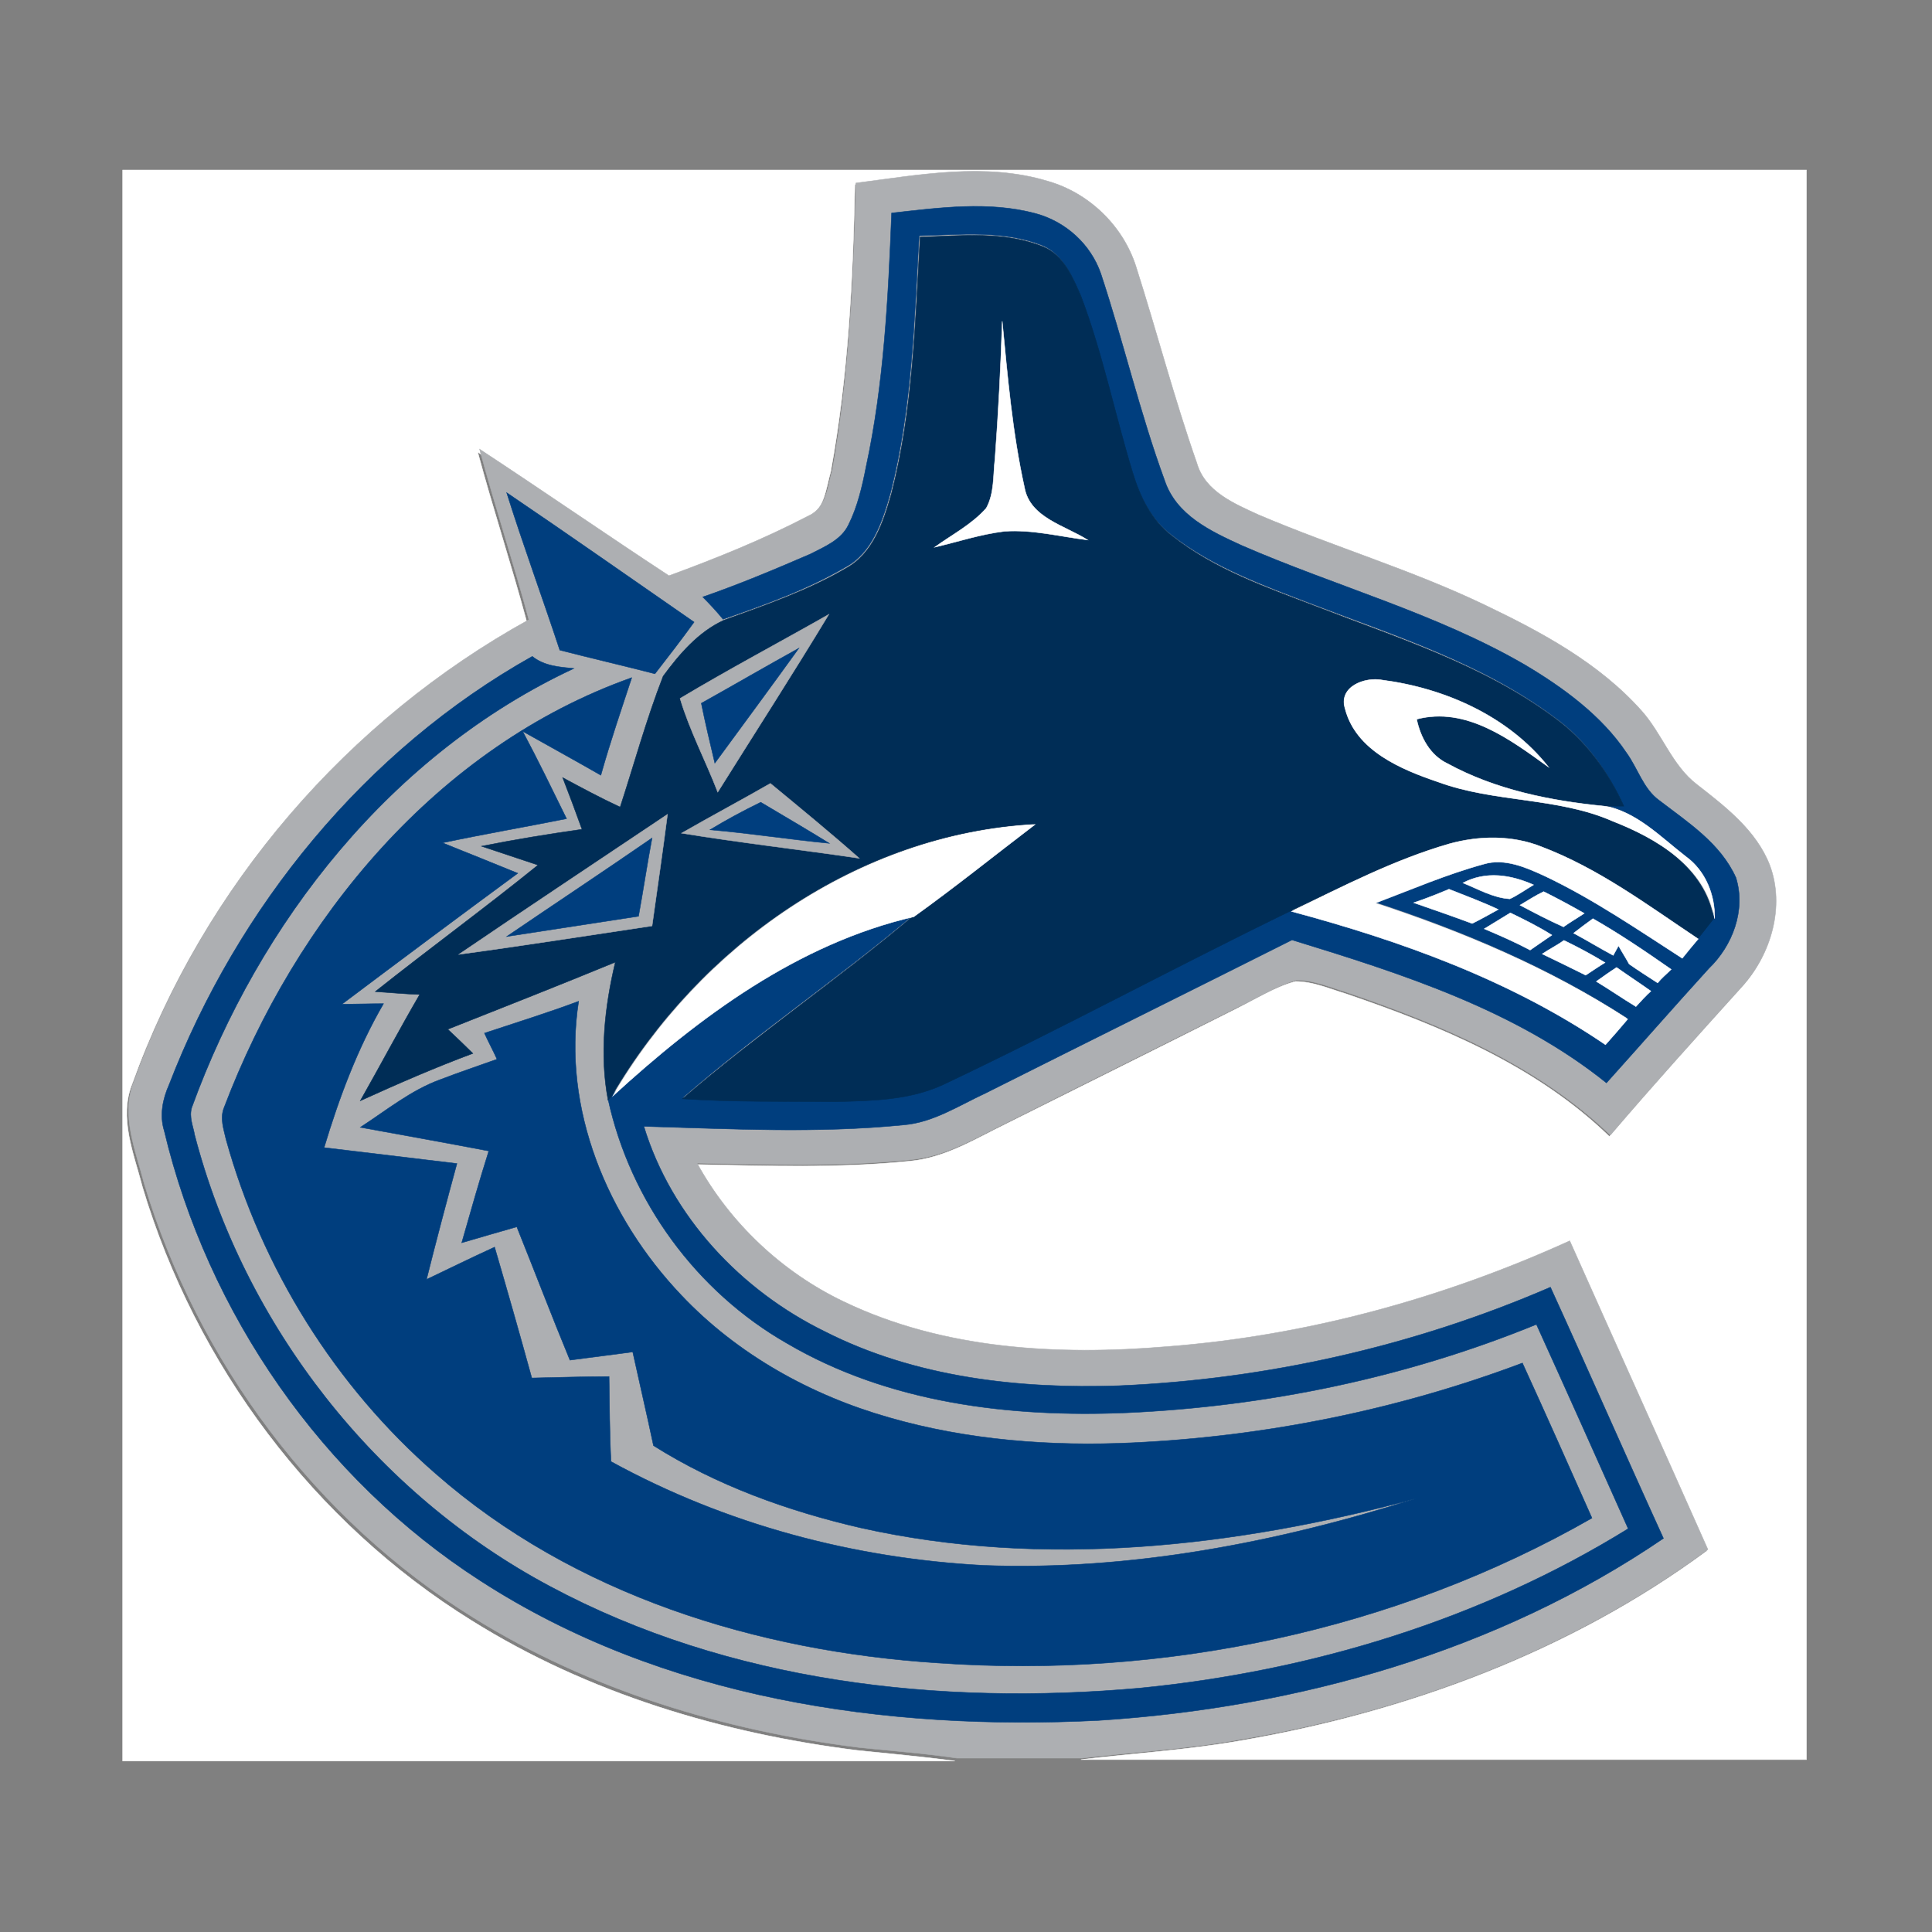 <?xml version="1.0" encoding="utf-8"?>
<!-- Generator: Adobe Illustrator 27.8.0, SVG Export Plug-In . SVG Version: 6.00 Build 0)  -->
<svg version="1.1" id="Calque_1" xmlns="http://www.w3.org/2000/svg" xmlns:xlink="http://www.w3.org/1999/xlink" x="0px" y="0px"
	 viewBox="0 0 400 400" style="enable-background:new 0 0 400 400;" xml:space="preserve">
<rect x="0" y="0" width="400" height="400" fill="#808080" stroke="none"/>
<style type="text/css">
	.st0{fill:#FFFFFF;stroke:#FFFFFF;stroke-width:9.375000e-02;stroke-miterlimit:10;}
	.st1{fill:#ADAFB2;stroke:#ADAFB2;stroke-width:9.375000e-02;stroke-miterlimit:10;}
	.st2{fill:#003E7E;stroke:#003E7E;stroke-width:9.375000e-02;stroke-miterlimit:10;}
	.st3{fill:#002D56;stroke:#002D56;stroke-width:9.375000e-02;stroke-miterlimit:10;}
</style>
<g>
	<path class="st0" d="M25.4,35.2H374v329.1H223.8c11-1.3,22.2-2,33-3.9c34.4-5.9,68.3-18.4,96.6-39.3c-9.5-21.3-19.1-42.5-28.6-63.9
		c-26.4,12-54.7,19.7-83.4,21.9c-22.6,1.8-46.3,0.6-66.9-9.3c-12.8-6.1-23.6-16.3-30.4-28.7c14.8,0.3,29.6,0.8,44.3-0.7
		c7.4-0.7,13.7-4.7,20.1-7.8c15.8-7.9,31.7-15.8,47.4-23.7c4-2,7.9-4.5,12.3-5.7c3.6,0,7,1.5,10.3,2.5c19.7,6.7,39.5,14.9,54.7,29.6
		c8.9-10.5,18.1-20.6,27.3-30.8c6-6.6,8.9-16.6,5.7-25.1c-2.8-7.3-9.2-12.1-15.1-16.7c-5.2-3.9-7.3-10.5-11.4-15.2
		c-8.8-9.9-20.6-16.3-32.4-21.9c-15.2-7.3-31.4-12.1-46.9-18.7c-5-2.4-11.2-4.9-12.8-10.7c-4.6-13.4-8.2-27.2-12.6-40.7
		c-2.6-8.5-9.8-15.3-18.3-17.7c-13-3.9-26.6-1.3-39.7,0.4c-0.4,19.8-1.4,39.7-5,59.4c-1,3.5-1.3,8.1-5,9.8
		c-9.3,4.9-19.1,8.8-28.9,12.4c-13.1-8.6-26.1-17.6-39.2-26.2c3.2,11.9,7,23.4,10.2,35.3c-37.5,20.6-67.2,55.1-81.7,95.4
		c-2.9,7.1,0.3,14.5,2.1,21.5c11,36.7,35.4,69.4,68.1,89.7c24.1,15.1,51.9,23.4,79.9,26.9c6.7,0.7,13.5,1.3,20.2,2.2H25.4V35.2
		L25.4,35.2z"/>
	<path class="st1" d="M177.2,37.9c13.1-1.7,26.8-4.3,39.7-0.4c8.5,2.4,15.6,9.2,18.3,17.7c4.3,13.5,7.9,27.3,12.6,40.7
		c1.7,5.9,7.8,8.4,12.8,10.7c15.5,6.6,31.7,11.4,46.9,18.7c11.7,5.6,23.6,12,32.4,21.9c4.2,4.7,6.3,11.3,11.4,15.2
		c5.9,4.6,12.3,9.5,15.1,16.7c3.2,8.5,0.3,18.5-5.7,25.1c-9.2,10.2-18.4,20.4-27.3,30.8c-15.2-14.6-35-22.9-54.7-29.6
		c-3.3-1-6.7-2.5-10.3-2.5c-4.3,1.3-8.2,3.8-12.3,5.7c-15.8,7.9-31.7,15.8-47.4,23.7c-6.4,3.1-12.7,7.1-20.1,7.8
		c-14.8,1.5-29.6,1-44.3,0.7c6.8,12.4,17.6,22.6,30.4,28.7c20.6,9.9,44.3,11.2,66.9,9.3c28.7-2.2,57-9.9,83.4-21.9
		c9.5,21.3,19.1,42.5,28.6,63.9c-28.3,20.9-62.2,33.5-96.6,39.3c-10.9,2-22,2.6-33,3.9h-25.9c-6.7-1-13.5-1.5-20.2-2.2
		c-28-3.5-55.8-11.9-79.9-26.9c-32.6-20.2-57-53-68.1-89.7c-1.8-7-5-14.4-2.1-21.5c14.5-40.3,44.2-74.7,81.7-95.4
		c-3.2-11.9-7-23.4-10.2-35.3c13.1,8.6,26.1,17.6,39.2,26.2c9.8-3.6,19.5-7.5,28.9-12.4c3.8-1.7,4-6.3,5-9.8
		C175.8,77.7,176.8,57.8,177.2,37.9L177.2,37.9z"/>
	<path class="st2" d="M184.6,44.1c9.9-1.1,20.1-2.5,29.8,0.1c6.3,1.7,11.4,6.4,13.5,12.4c4.7,14.2,8.1,28.9,13.2,42.8
		c2.4,7.3,9.6,10.6,15.9,13.5c19.5,8.5,40.4,14.1,58.8,24.8c7.9,4.7,15.8,10.5,20.9,18.1c2.4,3.3,3.5,7.5,6.8,9.9
		c6,4.6,12.7,8.9,15.9,16c2.1,6.7-0.7,14.1-5.6,18.8c-7.1,7.8-14.1,15.8-21.2,23.7c-18.8-15.1-42.3-22.6-65.1-29.6
		c-21.1,10.6-42.3,21.1-63.4,31.7c-5.6,2.6-10.9,6.1-17,6.6c-18,1.8-36,0.8-53.8,0.3c5.7,18.7,20.1,34,37.5,42.5
		c18.7,9.5,40.2,11.9,60.8,11.2c30.7-1.3,61.2-8.2,89.4-20.4c7.9,17.3,15.5,34.7,23.4,52c-34.3,23.4-75.9,35.1-117,37.7
		c-44.1,2.2-90.2-4.5-127.9-28.9c-32.8-21.1-56.5-55.4-65.5-93.2c-1-3.2-0.3-6.6,1-9.5c14.2-36.8,40.6-69.3,75.2-88.7
		c2.5,2,5.6,2.2,8.6,2.5c-37.7,17.6-65.1,52.4-79.1,90.9c-0.6,2,0.3,3.9,0.6,5.7c10.3,39.5,37.5,74.2,73.5,93.4
		c37.1,19.9,80.7,24.8,122.2,21.1c35.6-3.5,70.7-14.2,101.1-33c-6.3-14.1-12.6-28.2-19-42.3c-26.9,11-55.9,17-84.9,18.3
		c-24.1,1-49.2-2-70.3-14.4c-18.7-10.7-32.4-29.4-37-50.5l0,0l0.8-1c17.8-16.3,38.2-31.5,62.3-37.1c-15.5,13.1-32.4,24.5-47.7,37.8
		c10.6,0.7,21.1,0.4,31.7,0.6c7.5-0.1,15.2-0.3,22.2-3.5c24.3-11.4,47.8-24.3,72-36c22.7,6.1,45.3,14.2,65,27.6
		c1.5-1.7,3.1-3.5,4.6-5.3c-16.2-10.5-34-18-52.3-24c7.4-2.8,14.8-6,22.5-8.1c4.3-1.3,8.8,0.7,12.7,2.5c9.9,4.7,19.1,11,28.4,17
		c1.1-1.4,2.2-2.8,3.3-4c1.1-1.4,2.2-2.8,3.3-4.2c0.1-4.9-1.8-9.9-5.9-12.8c-5.3-4-10.3-9.3-17-10.5c1.1,0,3.2,0,4.2,0
		c-3.2-7.1-7.9-13.7-14.4-18.3c-14.8-11-32.5-16.6-49.5-23.1c-10.2-3.9-20.9-7.7-29.7-14.6c-4.2-3.2-6.6-8.1-8.1-13.1
		c-3.8-12.1-6.3-24.7-10.7-36.5c-1.7-3.9-3.6-8.5-7.8-10.2c-8.1-3.2-17-2.2-25.5-2c-1,17.8-1.5,35.8-5.9,53.1
		c-1.7,6-3.8,12.6-9.5,15.6c-7.9,4.6-16.6,7.7-25.2,10.7c-1.4-1.7-2.8-3.2-4.2-4.6c7.5-2.6,14.9-5.7,22.3-8.9
		c2.9-1.5,6.4-2.9,7.9-6.1c1.8-3.6,2.8-7.8,3.6-11.9C183,79.6,183.9,61.8,184.6,44.1L184.6,44.1z"/>
	<path class="st3" d="M190.5,49.1c8.5-0.3,17.4-1.3,25.5,2c4.2,1.7,6.1,6.3,7.8,10.2c4.5,11.9,7,24.4,10.7,36.5
		c1.5,5,3.9,9.9,8.1,13.1c8.8,7,19.5,10.7,29.7,14.6c17,6.6,34.7,12.1,49.5,23.1c6.4,4.6,11.2,11.2,14.4,18.3c-1,0-3.1,0-4.2,0
		c-11.2-1.1-22.5-3.3-32.4-8.8c-3.6-1.7-5.6-5.4-6.4-9.2c10.3-2.6,19.4,4.2,27.3,9.9c-8.4-10.5-21.5-16.3-34.4-18
		c-3.6-0.7-9.1,1.4-7.7,5.9c2.2,8.6,11.6,12.6,19.2,15.2c11.7,4.3,24.7,3.1,36.1,8.1c9.2,3.6,19.2,9.5,21.1,20.2
		c-1.1,1.4-2.2,2.8-3.3,4.2c-10.5-7-20.6-14.6-32.5-19.1c-6-2.4-12.8-2.2-19-0.6c-11.4,3.2-22,8.8-32.8,13.9
		c-24.1,11.7-47.7,24.5-72,36c-7,3.2-14.6,3.3-22.2,3.5c-10.6-0.1-21.1,0.1-31.7-0.6c15.3-13.2,32.2-24.7,47.7-37.8
		c8.5-6.1,16.7-12.7,25.1-19.1c-36.5,2-69.3,25.2-87.4,56.2l-0.8,1c-1.8-9.5-0.7-19.4,1.5-28.6c-11.4,4.7-23.1,9.3-34.7,13.9
		c1.8,1.7,3.5,3.3,5.2,5c-7.8,2.9-15.6,6.3-23.3,9.8c4.2-7.4,8.1-14.8,12.3-22c-3.1-0.1-6.1-0.4-9.2-0.6
		c11.2-8.9,22.7-17.3,33.7-26.2c-3.9-1.3-7.8-2.6-11.7-3.9c7-1.4,13.8-2.5,20.8-3.5c-1.3-3.6-2.6-7.1-4-10.7
		c3.9,2.1,7.8,4.2,11.9,6.1c2.9-8.9,5.4-18.1,8.9-27.1c3.3-4.5,7.3-9.2,12.6-11.6c8.6-3.1,17.3-6.1,25.2-10.7
		c5.7-3.1,7.8-9.6,9.5-15.6C189,84.9,189.5,67,190.5,49.1L190.5,49.1z"/>
	<path class="st0" d="M207.5,66.5c1.1,11.4,2.1,23.1,4.6,34.4c1.1,6.3,8.4,7.9,13.1,10.9c-5.7-0.7-11.4-2.2-17.2-1.8
		c-5,0.6-9.8,2.2-14.5,3.3c3.6-2.6,7.7-4.7,10.7-8.1c1.7-3.1,1.4-6.8,1.8-10.2C206.7,85.5,207.2,76,207.5,66.5L207.5,66.5z"/>
	<path class="st2" d="M104.9,102c13,8.8,25.8,17.8,38.8,26.8c-2.6,3.6-5.3,7.1-8.1,10.7c-6.6-1.7-13.1-3.2-19.7-4.9
		C112.3,123.7,108.3,112.8,104.9,102L104.9,102z"/>
	<path class="st1" d="M140.8,144.6c10.2-6.1,20.6-11.6,30.8-17.4c-7.5,12.4-15.3,24.5-23,36.8C146.1,157.5,142.8,151.3,140.8,144.6
		L140.8,144.6z"/>
	<path class="st2" d="M145.2,145.6c6.8-3.8,13.5-7.7,20.2-11.4c-5.7,7.9-11.6,15.9-17.4,23.8C147,153.8,146,149.6,145.2,145.6
		L145.2,145.6z"/>
	<path class="st2" d="M46.4,229.3c14.8-39,44.1-74.7,84.4-89c-2.2,6.7-4.5,13.4-6.4,20.2c-5.4-3.1-10.7-6-16.2-9.1
		c3.2,6,6.1,12,9.1,18.1c-8.5,1.7-17.2,3.2-25.7,5c5.2,2.1,10.5,4.2,15.6,6.3c-12.1,8.9-24.3,18-36.4,27.1c2.8,0,5.7-0.1,8.6-0.1
		c-5.4,9.3-9.2,19.5-12.3,29.8c9.2,1.1,18.3,2.2,27.5,3.3c-2.2,8.1-4.3,16-6.3,24c4.6-2.2,9.3-4.5,14.1-6.7c2.6,8.9,5.2,18,7.7,27.1
		c5.3-0.1,10.7-0.3,16-0.3c0.1,5.9,0.1,11.7,0.4,17.6c23.7,13,50.3,20.1,77.3,21.5c30.3,1.1,60.4-4.7,89.2-13.8
		c-37.2,10-77,14.5-114.9,6c-15.1-3.5-29.8-8.8-42.8-17c-1.4-6.6-2.9-13-4.3-19.4c-4.3,0.6-8.6,1.1-13,1.7
		c-3.8-9.2-7.3-18.4-11-27.6c-3.8,1.1-7.7,2.2-11.4,3.3c1.8-6.3,3.6-12.7,5.6-19c-8.9-1.7-17.8-3.3-26.6-4.9
		c5.4-3.5,10.5-7.7,16.6-9.9c3.9-1.5,7.8-2.8,11.7-4.2c-0.8-1.8-1.8-3.6-2.6-5.4c6.6-2.2,13.1-4.2,19.5-6.6
		c-3.5,22.3,6,44.8,21.2,60.8c11.6,12.3,26.9,20.8,43.1,25.4c16.3,4.7,33.6,6,50.5,5.2c27.5-1.3,54.8-6.8,80.6-16.5
		c4.9,10.7,9.6,21.3,14.4,32.1c-40.7,23.3-88.7,33.3-135.4,30c-37.4-2.4-75.4-14.1-104-39.2c-20.8-18.1-36-42.5-43.4-69.2
		C46.3,233.7,45.5,231.5,46.4,229.3L46.4,229.3z"/>
	<path class="st0" d="M278.5,146.7c-1.4-4.5,4-6.6,7.7-5.9c13,1.7,26.1,7.5,34.4,18c-7.9-5.7-17-12.6-27.3-9.9
		c0.8,3.8,2.8,7.5,6.4,9.2c9.9,5.4,21.2,7.7,32.4,8.8c6.7,1.1,11.7,6.4,17,10.5c4,2.9,6,7.9,5.9,12.8c-1.8-10.7-11.9-16.6-21.1-20.2
		c-11.4-5-24.4-3.8-36.1-8.1C290.1,159.3,280.7,155.4,278.5,146.7L278.5,146.7z"/>
	<path class="st1" d="M141.1,172.5c6.1-3.5,12.3-6.8,18.4-10.3c6.3,5.2,12.4,10.2,18.4,15.5C165.7,175.9,153.4,174.5,141.1,172.5
		L141.1,172.5z"/>
	<path class="st2" d="M147,171.8c3.3-2,6.8-3.9,10.5-5.7c4.7,2.8,9.5,5.6,14.2,8.5C163.4,173.8,155.2,172.5,147,171.8L147,171.8z"/>
	<path class="st1" d="M95,197.6c14.4-9.8,28.9-19.4,43.2-29c-1,7.7-2.1,15.3-3.2,23.1C121.6,193.7,108.3,195.8,95,197.6L95,197.6z"
		/>
	<path class="st0" d="M126.9,226.9c18.1-31,50.9-54.2,87.4-56.2c-8.4,6.4-16.6,13-25.1,19.1C165.1,195.4,144.7,210.6,126.9,226.9
		L126.9,226.9z"/>
	<path class="st0" d="M300.1,174.7c6.1-1.7,13-1.8,19,0.6c11.9,4.5,22,12.1,32.5,19.1c-1.1,1.3-2.2,2.6-3.3,4
		c-9.3-6-18.5-12.3-28.4-17c-3.9-1.8-8.4-3.8-12.7-2.5c-7.7,2.1-15.1,5.3-22.5,8.1c18.3,6,36.1,13.5,52.3,24
		c-1.5,1.8-3.1,3.6-4.6,5.3c-19.7-13.4-42.3-21.5-65-27.6C278.1,183.5,288.7,178,300.1,174.7L300.1,174.7z"/>
	<path class="st2" d="M104.9,193.9c10-6.8,20.1-13.5,30.1-20.4c-1,5.3-1.8,10.7-2.8,16.2C123,191.1,113.9,192.5,104.9,193.9
		L104.9,193.9z"/>
	<path class="st0" d="M302.9,182.8c4.7-2.5,9.9-1.7,14.6,0.4c-1.7,1-3.2,2.1-4.9,2.9C309.2,185.9,306.1,184.1,302.9,182.8
		L302.9,182.8z"/>
	<path class="st0" d="M292.7,186.9c2.4-0.8,4.9-1.8,7.3-2.8c3.5,1.4,6.8,2.6,10.2,4.2c-1.8,1-3.6,2-5.4,2.9
		C300.8,189.7,296.7,188.3,292.7,186.9L292.7,186.9z"/>
	<path class="st0" d="M314.7,187.4c1.7-1,3.2-2,4.9-2.8c2.8,1.4,5.6,2.9,8.4,4.5c-1.5,1-2.9,1.8-4.3,2.8
		C320.6,190.5,317.7,189,314.7,187.4L314.7,187.4z"/>
	<path class="st0" d="M307.3,192.3c1.8-1.1,3.6-2.2,5.4-3.3c2.9,1.4,5.9,2.9,8.6,4.6c-1.5,1-2.9,2-4.5,3.1
		C313.8,195.1,310.6,193.7,307.3,192.3L307.3,192.3z"/>
	<path class="st0" d="M329.8,190.2c5.6,3.2,10.9,6.8,16.2,10.5c-1,1-2,1.8-2.8,2.8c-2-1.3-3.9-2.5-5.9-3.9c-0.7-1.3-1.5-2.5-2.2-3.8
		l-1.1,2c-2.8-1.5-5.4-3.1-8.2-4.6C327.1,192.2,328.4,191.2,329.8,190.2L329.8,190.2z"/>
	<path class="st0" d="M319.3,197.5c1.5-1,3.1-1.8,4.5-2.8c2.9,1.4,5.7,2.9,8.5,4.6c-1,0.6-3.1,2-4,2.6
		C325.3,200.4,322.4,199,319.3,197.5L319.3,197.5z"/>
	<path class="st0" d="M330.5,203.2c1.4-1,2.8-2,4.2-2.9c2.4,1.7,4.7,3.2,7.1,4.9c-0.8,0.7-2.4,2.4-3.1,3.2
		C335.9,206.7,333.3,204.9,330.5,203.2L330.5,203.2z"/>
</g>
</svg>
